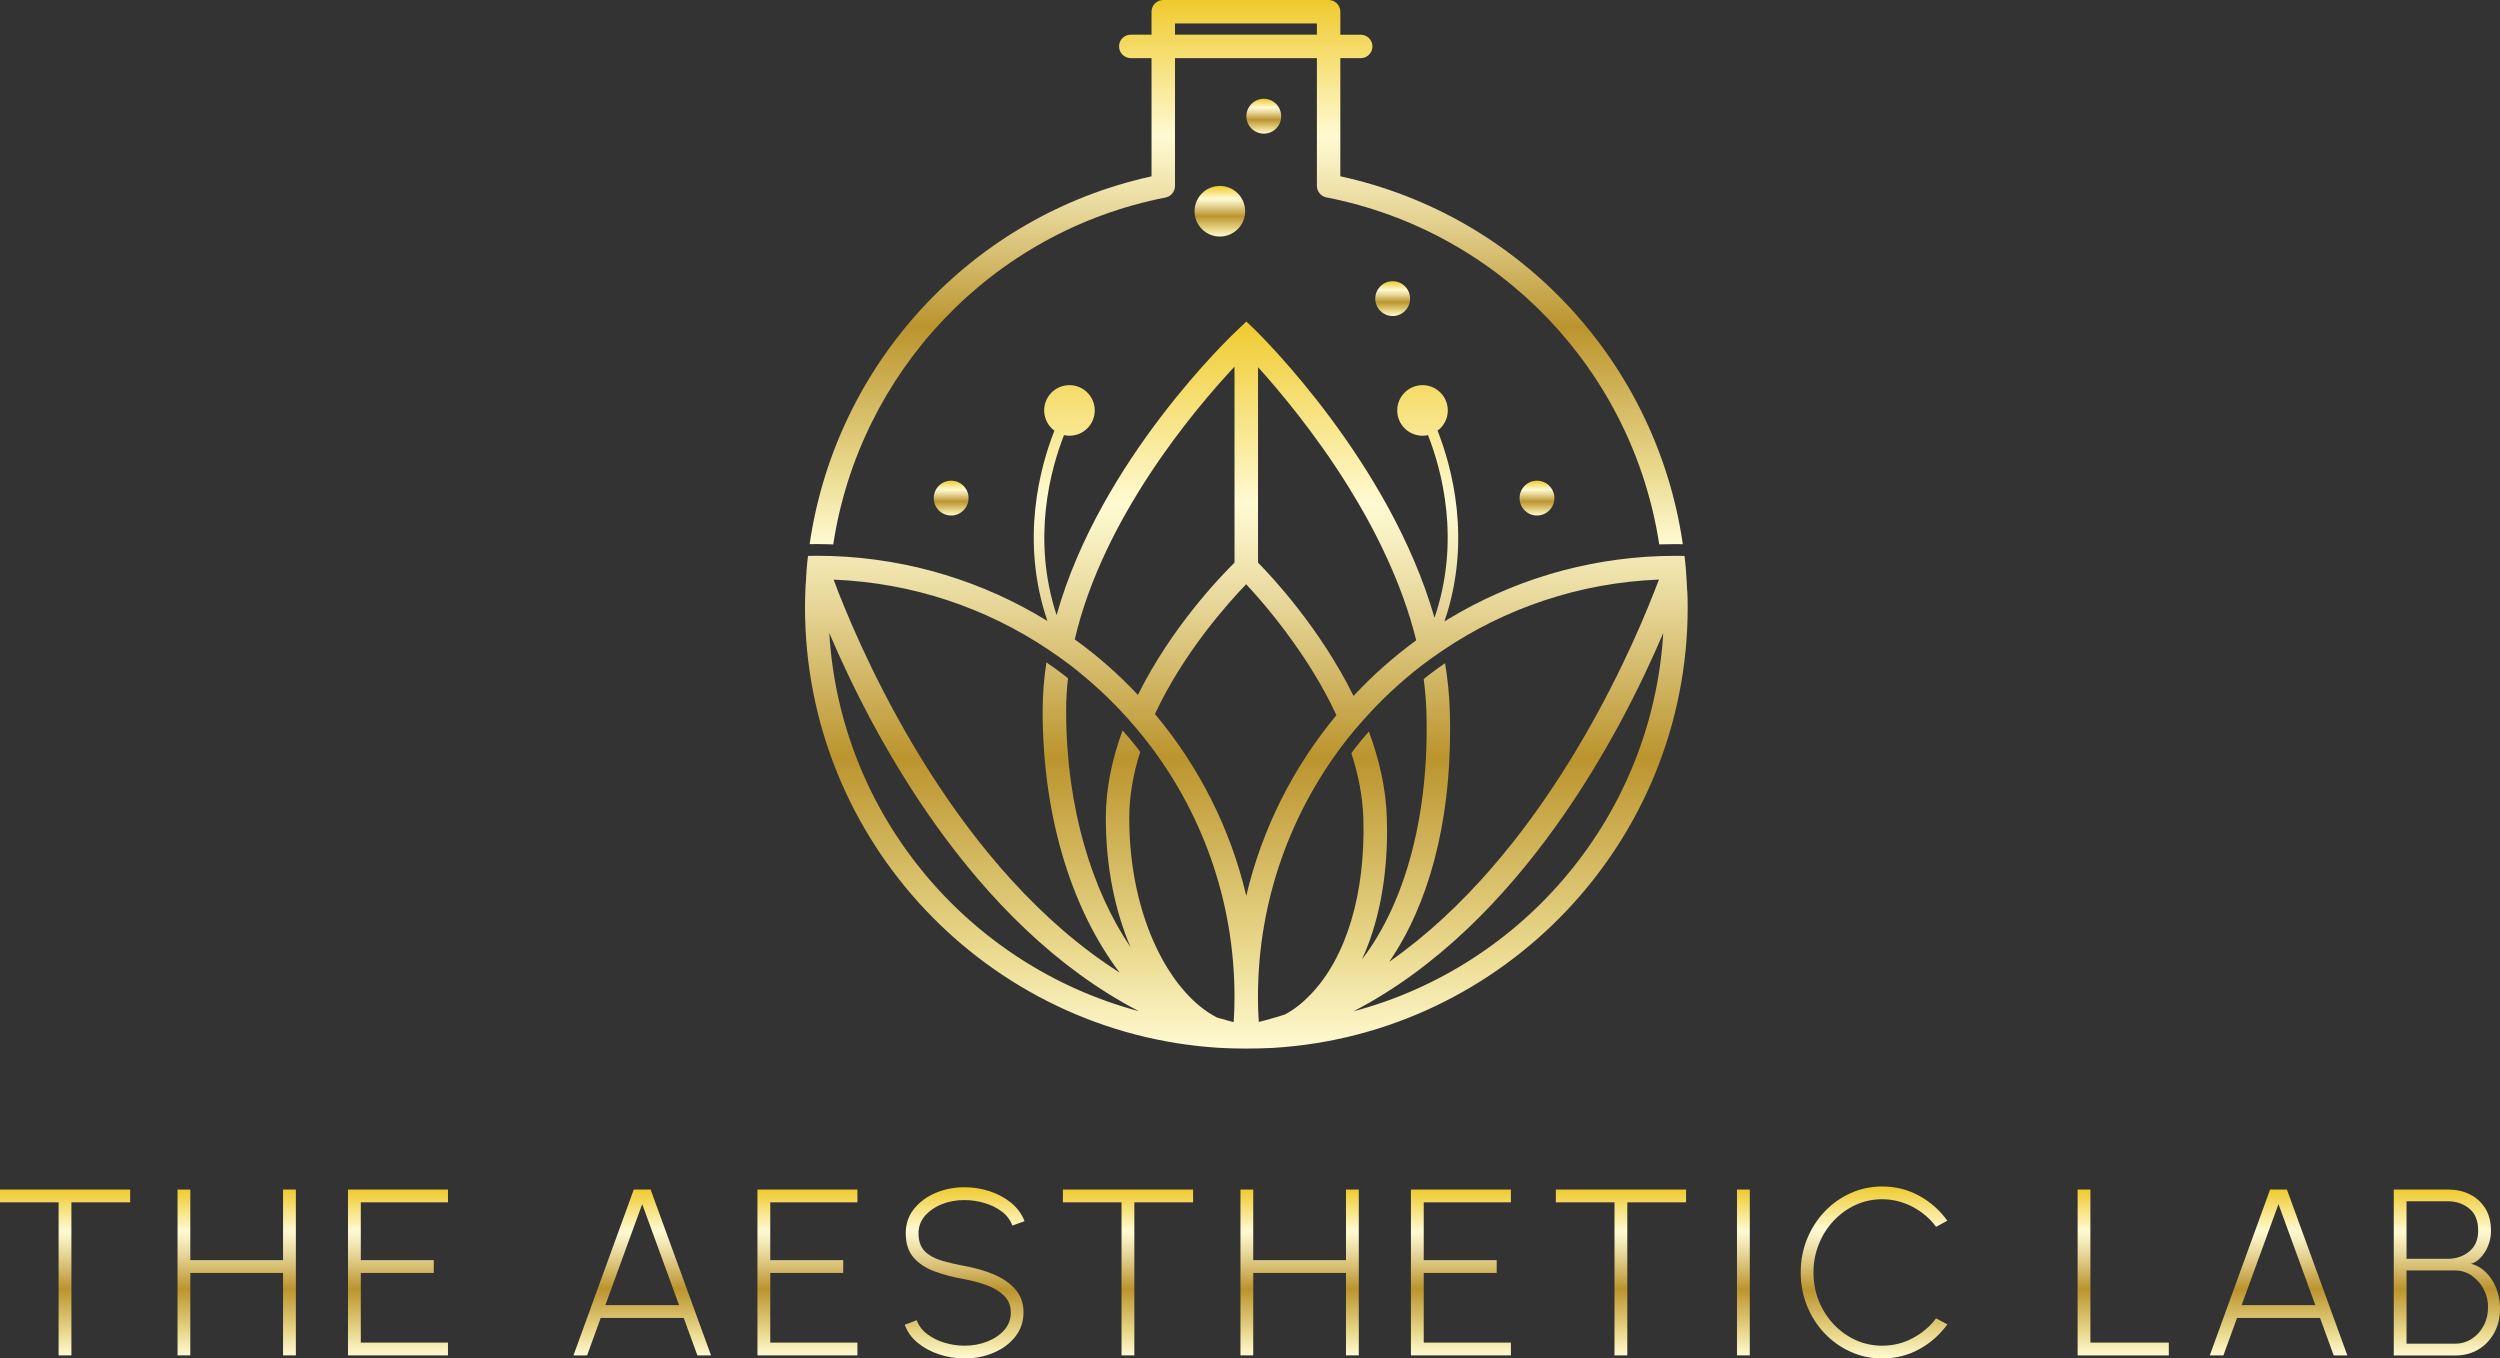 <svg xmlns="http://www.w3.org/2000/svg" xmlns:xlink="http://www.w3.org/1999/xlink" id="Layer_2" data-name="Layer 2" viewBox="0 0 663.38 360.47"><rect x="0" y="0" width="663.38" height="360.47" fill="#333333" stroke="none"/><defs><style>      .cls-1 {        fill: url(#Dorado);      }      .cls-1, .cls-2, .cls-3, .cls-4, .cls-5, .cls-6, .cls-7, .cls-8, .cls-9, .cls-10, .cls-11, .cls-12, .cls-13, .cls-14, .cls-15, .cls-16, .cls-17, .cls-18, .cls-19, .cls-20, .cls-21, .cls-22 {        stroke-width: 0px;      }      .cls-2 {        fill: url(#Dorado-7);      }      .cls-3 {        fill: url(#Dorado-8);      }      .cls-4 {        fill: url(#Dorado-9);      }      .cls-5 {        fill: url(#Dorado-6);      }      .cls-6 {        fill: url(#Dorado-4);      }      .cls-7 {        fill: url(#Dorado-2);      }      .cls-8 {        fill: url(#Dorado-3);      }      .cls-9 {        fill: url(#Dorado-5);      }      .cls-10 {        fill: url(#Dorado-20);      }      .cls-11 {        fill: url(#Dorado-21);      }      .cls-12 {        fill: url(#Dorado-14);      }      .cls-13 {        fill: url(#Dorado-10);      }      .cls-14 {        fill: url(#Dorado-11);      }      .cls-15 {        fill: url(#Dorado-16);      }      .cls-16 {        fill: url(#Dorado-17);      }      .cls-17 {        fill: url(#Dorado-15);      }      .cls-18 {        fill: url(#Dorado-12);      }      .cls-19 {        fill: url(#Dorado-13);      }      .cls-20 {        fill: url(#Dorado-18);      }      .cls-21 {        fill: url(#Dorado-19);      }      .cls-22 {        fill: url(#Dorado-22);      }    </style><linearGradient id="Dorado" x1="17.27" y1="315.65" x2="17.27" y2="359.65" gradientUnits="userSpaceOnUse"><stop offset="0" stop-color="#efca2d"></stop><stop offset=".25" stop-color="#fffad2"></stop><stop offset=".3" stop-color="#f7efc0"></stop><stop offset=".4" stop-color="#e5d393"></stop><stop offset=".54" stop-color="#c7a74c"></stop><stop offset=".6" stop-color="#bb942d"></stop><stop offset=".85" stop-color="#e7d588"></stop><stop offset=".87" stop-color="#ebdb90"></stop><stop offset="1" stop-color="#fffad2"></stop></linearGradient><linearGradient id="Dorado-2" data-name="Dorado" x1="62.81" x2="62.81" xlink:href="#Dorado"></linearGradient><linearGradient id="Dorado-3" data-name="Dorado" x1="105.6" x2="105.6" xlink:href="#Dorado"></linearGradient><linearGradient id="Dorado-4" data-name="Dorado" x1="170.43" x2="170.43" xlink:href="#Dorado"></linearGradient><linearGradient id="Dorado-5" data-name="Dorado" x1="214.26" x2="214.26" xlink:href="#Dorado"></linearGradient><linearGradient id="Dorado-6" data-name="Dorado" x1="255.98" y1="315.02" x2="255.98" y2="360.47" xlink:href="#Dorado"></linearGradient><linearGradient id="Dorado-7" data-name="Dorado" x1="299.32" x2="299.32" xlink:href="#Dorado"></linearGradient><linearGradient id="Dorado-8" data-name="Dorado" x1="344.86" x2="344.86" xlink:href="#Dorado"></linearGradient><linearGradient id="Dorado-9" data-name="Dorado" x1="387.65" x2="387.65" xlink:href="#Dorado"></linearGradient><linearGradient id="Dorado-10" data-name="Dorado" x1="430.13" x2="430.13" xlink:href="#Dorado"></linearGradient><linearGradient id="Dorado-11" data-name="Dorado" x1="462.61" x2="462.61" xlink:href="#Dorado"></linearGradient><linearGradient id="Dorado-12" data-name="Dorado" x1="497.28" y1="314.83" x2="497.28" y2="360.47" xlink:href="#Dorado"></linearGradient><linearGradient id="Dorado-13" data-name="Dorado" x1="563.4" x2="563.4" xlink:href="#Dorado"></linearGradient><linearGradient id="Dorado-14" data-name="Dorado" x1="604.63" x2="604.63" xlink:href="#Dorado"></linearGradient><linearGradient id="Dorado-15" data-name="Dorado" x1="649.29" x2="649.29" xlink:href="#Dorado"></linearGradient><linearGradient id="Dorado-16" data-name="Dorado" x1="330.7" y1="85.33" x2="330.7" y2="278.26" xlink:href="#Dorado"></linearGradient><linearGradient id="Dorado-17" data-name="Dorado" x1="330.69" y1="0" x2="330.69" y2="144.47" xlink:href="#Dorado"></linearGradient><linearGradient id="Dorado-18" data-name="Dorado" x1="407.84" y1="127.55" x2="407.84" y2="136.79" xlink:href="#Dorado"></linearGradient><linearGradient id="Dorado-19" data-name="Dorado" x1="335.35" y1="26.22" x2="335.35" y2="35.46" xlink:href="#Dorado"></linearGradient><linearGradient id="Dorado-20" data-name="Dorado" x1="369.56" y1="74.62" x2="369.56" y2="83.86" xlink:href="#Dorado"></linearGradient><linearGradient id="Dorado-21" data-name="Dorado" x1="252.39" y1="127.55" x2="252.39" y2="136.79" xlink:href="#Dorado"></linearGradient><linearGradient id="Dorado-22" data-name="Dorado" x1="323.69" y1="49.34" x2="323.69" y2="62.76" xlink:href="#Dorado"></linearGradient></defs><g id="Layer_1-2" data-name="Layer 1"><g><g><path class="cls-1" d="M34.54,315.65v3.39h-15.59v40.61h-3.4v-40.61H0v-3.39h34.54Z"></path><path class="cls-7" d="M75.11,315.65h3.4v44h-3.4v-21.87h-24.61v21.87h-3.39v-44h3.39v18.73h24.61v-18.73Z"></path><path class="cls-8" d="M92.34,359.65v-44h26.53v3.39h-23.13v15.34h19.36v3.4h-19.36v18.48h23.13v3.39h-26.53Z"></path><path class="cls-6" d="M168.18,315.65h4.46l16.03,44h-3.62l-3.62-9.93h-22.03l-3.61,9.93h-3.62l16-44ZM160.64,346.32h19.55l-9.78-26.81-9.78,26.81Z"></path><path class="cls-9" d="M200.99,359.65v-44h26.53v3.39h-23.13v15.34h19.36v3.4h-19.36v18.48h23.13v3.39h-26.53Z"></path><path class="cls-5" d="M255.96,360.47c-2.33,0-4.58-.36-6.76-1.08-2.18-.72-4.08-1.75-5.7-3.08-1.62-1.33-2.76-2.93-3.41-4.79l3.17-1.2c.51,1.43,1.42,2.65,2.75,3.66,1.33,1.02,2.87,1.79,4.62,2.31,1.75.52,3.52.79,5.33.79,2.14,0,4.14-.37,6-1.1,1.86-.73,3.37-1.75,4.53-3.06,1.15-1.31,1.73-2.87,1.73-4.67s-.6-3.29-1.79-4.45c-1.19-1.16-2.73-2.08-4.6-2.76-1.87-.68-3.83-1.21-5.86-1.59-2.98-.52-5.64-1.22-7.99-2.09s-4.21-2.1-5.58-3.69c-1.37-1.59-2.06-3.73-2.06-6.41,0-2.49.73-4.65,2.18-6.47,1.46-1.82,3.37-3.24,5.74-4.25,2.37-1,4.93-1.51,7.7-1.51,2.24,0,4.44.35,6.6,1.05,2.16.7,4.07,1.72,5.72,3.06,1.65,1.34,2.85,2.98,3.58,4.9l-3.24,1.16c-.51-1.45-1.42-2.67-2.74-3.68-1.32-1.01-2.85-1.77-4.6-2.29s-3.52-.79-5.33-.79c-2.16-.02-4.16.34-6.02,1.09-1.86.74-3.35,1.78-4.49,3.09-1.14,1.32-1.71,2.86-1.71,4.62,0,2.03.53,3.6,1.6,4.71,1.07,1.11,2.53,1.94,4.37,2.5,1.84.56,3.93,1.05,6.25,1.49,2.76.48,5.34,1.22,7.71,2.21,2.38,1,4.3,2.32,5.75,3.96,1.45,1.65,2.18,3.69,2.18,6.12s-.73,4.62-2.18,6.46c-1.46,1.83-3.37,3.25-5.74,4.26-2.37,1.01-4.94,1.51-7.73,1.51Z"></path><path class="cls-2" d="M316.59,315.65v3.39h-15.59v40.61h-3.4v-40.61h-15.56v-3.39h34.54Z"></path><path class="cls-3" d="M357.16,315.65h3.4v44h-3.4v-21.87h-24.61v21.87h-3.39v-44h3.39v18.73h24.61v-18.73Z"></path><path class="cls-4" d="M374.39,359.65v-44h26.53v3.39h-23.13v15.34h19.36v3.4h-19.36v18.48h23.13v3.39h-26.53Z"></path><path class="cls-13" d="M447.4,315.65v3.39h-15.59v40.61h-3.4v-40.61h-15.56v-3.39h34.54Z"></path><path class="cls-14" d="M460.91,359.65v-44h3.4v44h-3.4Z"></path><path class="cls-18" d="M499.44,360.47c-2.98,0-5.77-.59-8.39-1.78-2.62-1.18-4.92-2.82-6.9-4.9-1.98-2.08-3.53-4.51-4.65-7.28-1.12-2.76-1.68-5.72-1.68-8.86s.56-6.1,1.68-8.86c1.12-2.77,2.67-5.19,4.65-7.28,1.98-2.09,4.28-3.72,6.9-4.9,2.62-1.18,5.41-1.78,8.39-1.78,3.56,0,6.84.83,9.84,2.48,3,1.65,5.48,3.86,7.45,6.6l-2.99,1.63c-1.65-2.24-3.75-4.02-6.3-5.34-2.55-1.32-5.21-1.98-8-1.98-2.55,0-4.93.52-7.13,1.54-2.2,1.03-4.13,2.44-5.8,4.23-1.67,1.79-2.97,3.86-3.9,6.21-.93,2.35-1.4,4.83-1.4,7.45s.47,5.19,1.41,7.53c.94,2.34,2.25,4.4,3.93,6.19,1.68,1.79,3.62,3.19,5.82,4.2,2.2,1,4.56,1.51,7.07,1.51,2.91,0,5.62-.67,8.12-2.01,2.51-1.34,4.56-3.09,6.18-5.25l2.99,1.6c-1.97,2.74-4.45,4.94-7.45,6.58-2.99,1.65-6.27,2.47-9.84,2.47Z"></path><path class="cls-19" d="M551.3,359.65v-44h3.39v40.61h20.81v3.39h-24.2Z"></path><path class="cls-12" d="M602.38,315.65h4.46l16.03,44h-3.62l-3.62-9.93h-22.03l-3.61,9.93h-3.62l16-44ZM594.83,346.32h19.55l-9.78-26.81-9.78,26.81Z"></path><path class="cls-17" d="M635.19,359.65v-44h14.49c2.09,0,4,.42,5.7,1.27,1.71.85,3.07,2.09,4.09,3.71,1.01,1.62,1.52,3.62,1.52,5.99,0,1.43-.26,2.76-.79,4.01-.52,1.25-1.19,2.29-2.01,3.14s-1.65,1.37-2.51,1.56c1.28.36,2.4.94,3.36,1.75.96.81,1.77,1.76,2.42,2.86.65,1.1,1.13,2.27,1.45,3.51s.47,2.47.47,3.71c0,2.54-.53,4.74-1.59,6.62-1.06,1.87-2.47,3.33-4.23,4.35-1.76,1.03-3.72,1.54-5.88,1.54h-16.5ZM638.58,334.03h10.87c2.24,0,4.16-.64,5.75-1.93s2.39-3.13,2.39-5.52c0-2.66-.8-4.63-2.39-5.91-1.59-1.28-3.51-1.92-5.75-1.92h-10.87v15.28ZM638.58,356.54h12.89c1.61,0,3.08-.42,4.4-1.27,1.32-.85,2.38-2.01,3.16-3.49.79-1.48,1.18-3.15,1.18-5.01,0-1.68-.39-3.25-1.18-4.71-.78-1.47-1.84-2.66-3.16-3.57-1.32-.91-2.79-1.37-4.4-1.37h-12.89v19.43Z"></path></g><g><path class="cls-15" d="M447.7,156.86c-.03-1.03-.09-2.09-.16-3.11h-.03c0-.53-.03-1.06-.09-1.59,0-.22,0-.47-.03-.68-.09-1.31-.25-2.65-.4-3.96-.78-.03-1.53-.03-2.3-.03-1.34,0-2.65.03-3.96.06-20.55.69-39.8,6.7-56.37,16.69-.36.22-.72.44-1.08.66,7.38-21.5,1.94-41.1-1.82-50.62,1.64-1.22,2.72-3.16,2.72-5.37,0-3.71-3-6.71-6.71-6.71s-6.71,3-6.71,6.71,3,6.71,6.71,6.71c.5,0,.98-.06,1.45-.16,3.6,9.12,8.77,27.87,1.73,48.46-11.9-41.36-46.07-74.88-47.77-76.54l-2.15-2.06-2.15,2.03c-1.81,1.65-36.66,34.79-48.21,75.86,0,0,0,.02,0,.02-6.69-20.3-1.58-38.74,1.97-47.77.46.1.94.16,1.44.16,3.71,0,6.71-3,6.71-6.71s-3-6.71-6.71-6.71-6.71,3-6.71,6.71c0,2.2,1.08,4.14,2.72,5.37-3.76,9.5-9.18,29.06-1.85,50.53,0,0-.02-.01-.03-.02v-.03c-16.79-10.31-36.31-16.51-57.24-17.22-1.31-.03-2.65-.06-3.96-.06-.78,0-1.53,0-2.3.03-.16,1.31-.31,2.62-.4,3.96-.03.22-.03.44-.03.68-.06.53-.09,1.06-.09,1.59-.09,1.03-.16,2.09-.19,3.11-.06,1.43-.09,2.9-.09,4.33,0,62.04,48.61,113.02,109.72,116.85.62.03,1.28.06,1.9.09.5.03,1.03.03,1.53.06.53,0,1.09.03,1.62.03.78.03,1.56.03,2.34.03s1.56,0,2.34-.03c.53,0,1.09-.03,1.62-.03.5,0,1.03-.03,1.53-.06.53-.03,1.06-.03,1.59-.06,61.26-3.68,110.03-54.72,110.03-116.88,0-1.43-.03-2.9-.09-4.33ZM440.2,153.81c-.34.93-.75,1.99-1.25,3.21-7.44,19-30.36,70.29-70.32,98.2,10.53-15.35,16.16-36.69,16.16-61.48,0-1.71-.03-3.46-.09-5.2-.12-4.2-.56-8.41-1.25-12.55-1.37.9-2.74,1.93-4.33,3.14-.44.34-.9.69-1.34,1.06.37,2.83.62,5.67.72,8.53.81,26.94-5.36,50.51-17.1,65.87,4.36-9.47,6.66-21.11,6.66-34.2,0-1.12-.03-2.27-.06-3.43-.25-7.85-2.06-15.57-4.77-22.83-1.21,1.34-2.34,2.71-3.43,4.11-.44.53-.84,1.09-1.21,1.65,1.84,5.61,2.99,11.4,3.18,17.25.59,19.93-4.52,37-14.08,46.84-2.09,2.18-4.36,3.96-6.76,5.23-1.28.4-2.55.81-3.83,1.15-1.03.31-2.06.56-3.08.81-.16-2.21-.22-4.42-.22-6.63,0-25.69,8.81-49.39,23.54-68.24,1.46-1.87,2.99-3.68,4.61-5.45,4.61-5.2,9.75-9.97,15.26-14.23,1.84-1.4,3.67-2.74,5.61-4.02,16.51-11.15,36.19-17.97,57.37-18.81ZM330.67,155.03c3.61,3.86,11.18,12.49,17.94,23.57,2.15,3.49,4.2,7.26,6.01,11.18-11.37,13.7-19.71,30.02-23.92,47.93-4.24-18.03-12.68-34.48-24.23-48.24,7.57-16.26,19.37-29.43,24.2-34.44ZM375.79,169.91c-6.01,4.39-11.59,9.34-16.63,14.76-8.87-17.99-21.72-31.72-25.34-35.37v-51.88c5.64,6.26,15.07,17.44,23.79,31.42,7.51,12.05,14.51,26.19,18.19,41.08ZM327.58,97.29s0,0,0,0v52.01s0,0,0,0c-3.77,3.71-16.82,17.29-25.63,35.1-5.08-5.42-10.68-10.37-16.76-14.73,7.51-32.26,31.64-60.88,42.39-72.38ZM278.22,172.4c1.93,1.28,3.83,2.62,5.67,4.02,5.51,4.24,10.62,8.94,15.26,14.11,1.59,1.77,3.11,3.58,4.61,5.45,14.92,18.87,23.82,42.7,23.82,68.58,0,2.24-.06,4.45-.22,6.66-1.03-.25-2.06-.53-3.05-.84-.47-.09-.97-.25-1.43-.41-12.11-6.2-23.23-26.22-23.23-52.91,0-5.95,1.09-11.87,2.9-17.53-.37-.53-.78-1.09-1.21-1.62-1.12-1.4-2.27-2.74-3.46-4.08-2.71,7.35-4.45,15.23-4.45,23.23,0,13.2,2.52,24.82,6.57,34.29-10.03-14.79-17.1-36.66-17.1-62.72,0-2.9.16-5.76.5-8.63-.47-.41-.93-.75-1.4-1.12-1.37-1.03-2.8-2.09-4.33-3.11-.65,4.24-1,8.53-1,12.86,0,29.52,8.47,53.69,20.43,69.45-42.64-27.06-66.96-81.35-74.68-101.06-.47-1.21-.87-2.27-1.21-3.21,21.05.84,40.58,7.57,57.02,18.59ZM220.05,167.95c11.21,26.38,37.68,77.33,82.16,100.37-45.28-12.05-79.26-52.07-82.16-100.37ZM359.13,268.36c44.5-23.05,71.01-74.03,82.22-100.4-2.9,48.33-36.9,88.38-82.22,100.4Z"></path><path class="cls-16" d="M220.48,144.44c.22,0,.4,0,.62.03,6.94-45.56,41.89-83.03,88.2-92.06,1.46-.31,2.49-1.59,2.49-3.08V15.43h37.65v33.9c0,1.46,1.06,2.77,2.52,3.05,46.37,9.03,81.38,46.47,88.32,92.09.12-.03.22-.03.34-.03h.34c1.21-.03,2.46-.06,3.71-.06.62,0,1.25,0,1.87.03-6.88-47.74-42.85-87.2-90.88-97.63V15.43h5.41c1.72,0,3.11-1.39,3.11-3.11s-1.39-3.11-3.11-3.11h-5.41V3.11c0-1.74-1.4-3.11-3.11-3.11h-43.88c-1.71,0-3.11,1.37-3.11,3.11v6.09h-5.51c-1.72,0-3.11,1.39-3.11,3.11s1.39,3.11,3.11,3.11h5.51v31.38c-47.93,10.49-83.84,49.89-90.72,97.6.62-.03,1.25-.03,1.87-.03,1.25,0,2.52.03,3.77.06ZM311.79,6.23h37.65v2.97h-37.65v-2.97Z"></path><path class="cls-20" d="M403.22,132.17c0,2.55,2.07,4.62,4.62,4.62s4.62-2.07,4.62-4.62-2.07-4.62-4.62-4.62-4.62,2.07-4.62,4.62Z"></path><path class="cls-21" d="M330.73,30.84c0,2.55,2.07,4.62,4.62,4.62s4.62-2.07,4.62-4.62-2.07-4.62-4.62-4.62-4.62,2.07-4.62,4.62Z"></path><path class="cls-10" d="M364.93,79.24c0,2.55,2.07,4.62,4.62,4.62s4.62-2.07,4.62-4.62-2.07-4.62-4.62-4.62-4.62,2.07-4.62,4.62Z"></path><path class="cls-11" d="M247.77,132.17c0,2.55,2.07,4.62,4.62,4.62s4.62-2.07,4.62-4.62-2.07-4.62-4.62-4.62-4.62,2.07-4.62,4.62Z"></path><path class="cls-22" d="M316.98,56.05c0,3.71,3,6.71,6.71,6.71s6.71-3,6.71-6.71-3-6.71-6.71-6.71-6.71,3-6.71,6.71Z"></path></g></g></g></svg>